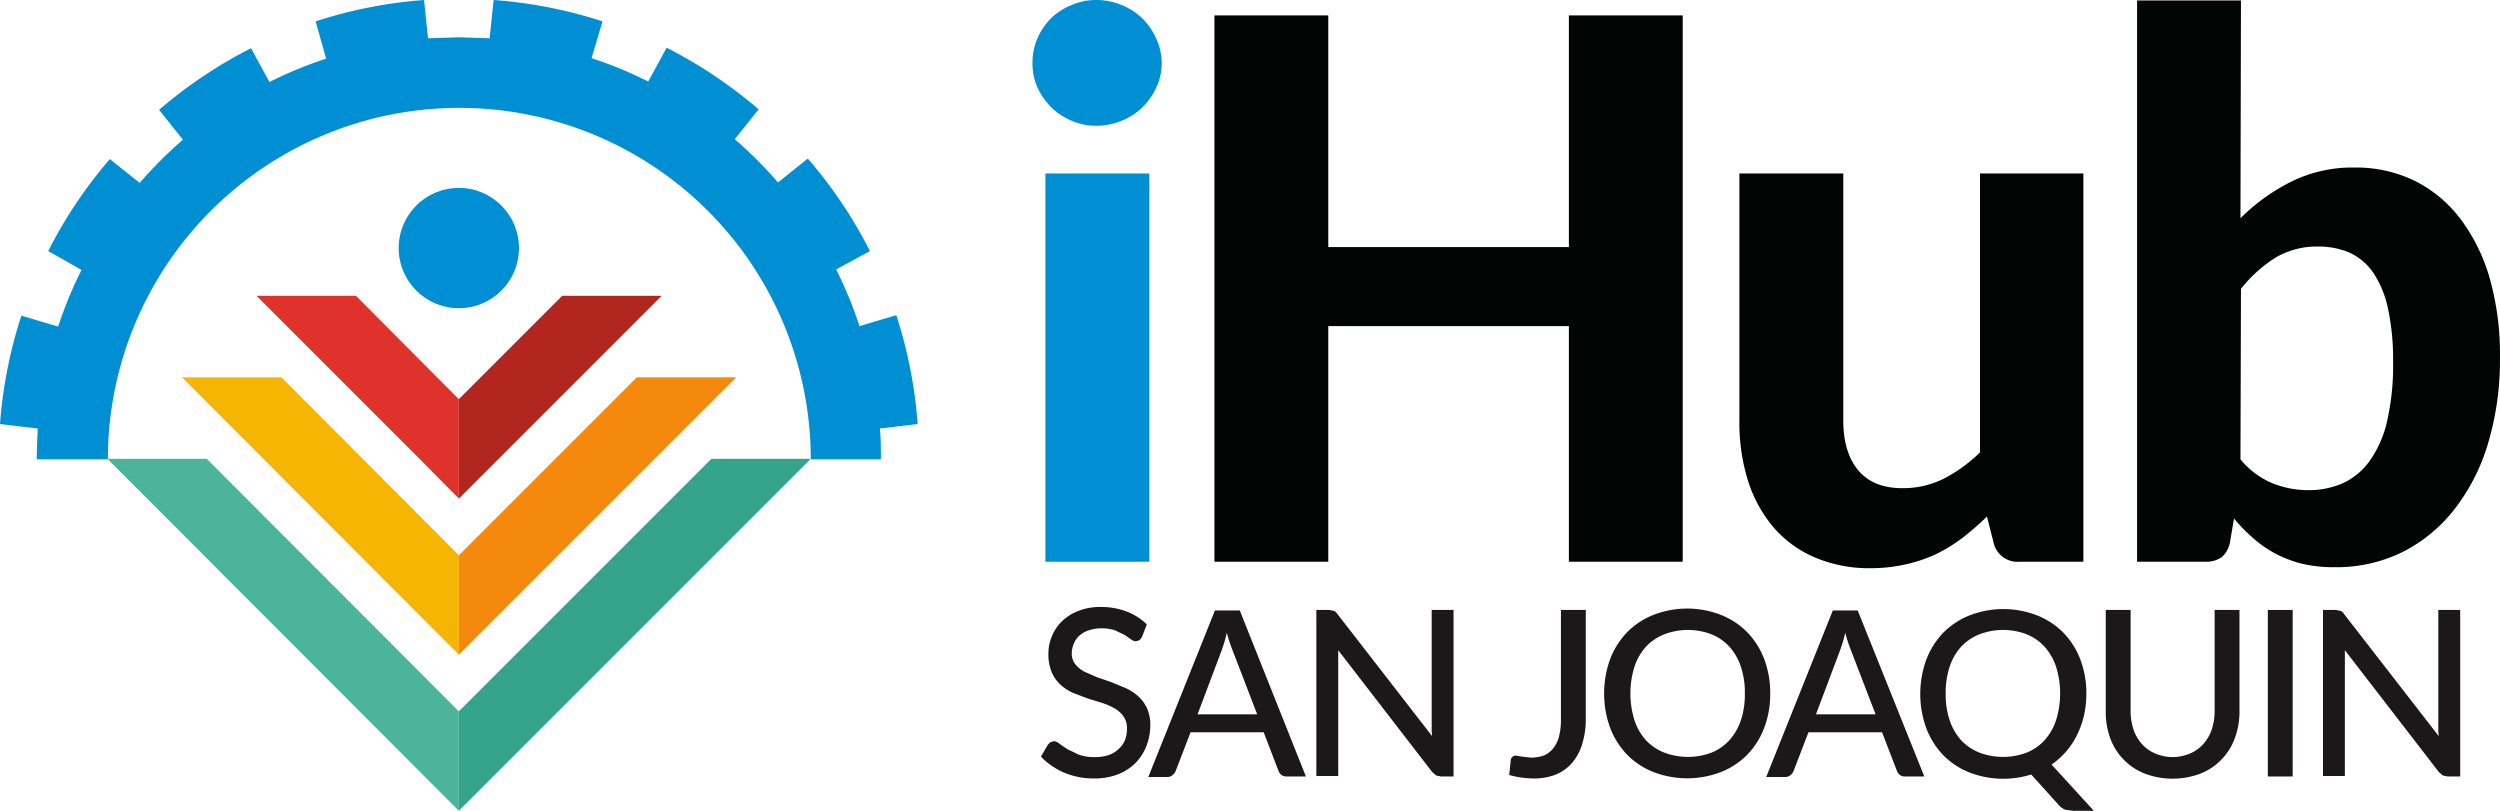 <svg xmlns="http://www.w3.org/2000/svg" width="502.907" height="163.1" viewBox="0 0 502.907 163.1">
  <g id="Logo_Full" data-name="Logo Full" transform="translate(251.454 81.55)">
    <g id="Group_5" data-name="Group 5" transform="translate(-251.454 -81.55)">
      <g id="Group_1" data-name="Group 1" transform="translate(0 0)">
        <path id="Path_1" data-name="Path 1" d="M92.3,80.3v20l-7.9-8L68,75.9,51.6,59.5h20Z" fill="#df322b"/>
        <path id="Path_2" data-name="Path 2" d="M92.3,111.7v20L36.6,75.9h20Z" fill="#f5b500"/>
        <path id="Path_3" data-name="Path 3" d="M92.3,143.1v20L21.6,92.3h20Z" fill="#4ab59b"/>
        <path id="Path_4" data-name="Path 4" d="M92.3,80.3v20l8-8,16.4-16.4,16.4-16.4h-20Z" fill="#b1261e"/>
        <path id="Path_5" data-name="Path 5" d="M92.3,111.7v20l55.8-55.8h-20Z" fill="#f4890d"/>
        <path id="Path_6" data-name="Path 6" d="M92.3,143.1v20l70.8-70.8h-20Z" fill="#34a58b"/>
        <circle id="Ellipse_1" data-name="Ellipse 1" cx="12.1" cy="12.1" r="12.1" transform="translate(80.2 37.8)" fill="#008fd2"/>
        <path id="Path_7" data-name="Path 7" d="M177,86.2c.2,2,.2,4.1.2,6.2H163.1a70.7,70.7,0,1,0-141.4,0H7.4c0-2.1.1-4.1.2-6.2L0,85.3A92.5,92.5,0,0,1,4.3,63.5l7.4,2.2a82.3,82.3,0,0,1,4.7-11.4L9.7,50.5A92.1,92.1,0,0,1,22.1,32l6,4.8a85.3,85.3,0,0,1,8.7-8.7l-4.8-6A92.6,92.6,0,0,1,50.5,9.7l3.7,6.8a82.3,82.3,0,0,1,11.4-4.7L63.5,4.3A92.5,92.5,0,0,1,85.3,0l.8,7.7,6.2-.2,6.2.2L99.3,0a92.5,92.5,0,0,1,21.9,4.3L119,11.7a82.2,82.2,0,0,1,11.4,4.7l3.7-6.8A92.6,92.6,0,0,1,152.6,22l-4.8,6a85.2,85.2,0,0,1,8.7,8.7l6-4.8A92.2,92.2,0,0,1,175,50.5l-6.8,3.7a83.6,83.6,0,0,1,4.7,11.4l7.4-2.2a92.5,92.5,0,0,1,4.3,21.9Z" fill="#008fd2"/>
      </g>
      <g id="Group_4" data-name="Group 4" transform="translate(0 0)">
        <g id="Group_2" data-name="Group 2">
          <path id="Path_8" data-name="Path 8" d="M233.7,12.7a11.5,11.5,0,0,1-1.1,4.9,13.7,13.7,0,0,1-2.8,4,12.9,12.9,0,0,1-4.2,2.7,13.3,13.3,0,0,1-5.1,1,12.3,12.3,0,0,1-4.9-1,12.7,12.7,0,0,1-4.1-2.7,13.4,13.4,0,0,1-2.8-4,11.8,11.8,0,0,1-1-4.9,12.1,12.1,0,0,1,1-5,13.3,13.3,0,0,1,2.8-4.1A12.7,12.7,0,0,1,215.6,1a12.3,12.3,0,0,1,4.9-1,13.3,13.3,0,0,1,5.1,1,13,13,0,0,1,4.2,2.7,13.5,13.5,0,0,1,2.8,4.1,11.8,11.8,0,0,1,1.1,4.9Zm-2.5,22.2V113H210.3V34.9Z" fill="#008fd2"/>
          <path id="Path_9" data-name="Path 9" d="M338.5,3.1V113H315.6V65.6H267.2V113H244.3V3.1h22.9V49.7h48.4V3.1Z" fill="#030504"/>
          <path id="Path_10" data-name="Path 10" d="M419.1,34.9V113H406.2a4.9,4.9,0,0,1-5.1-3.6l-1.4-5.5a52.8,52.8,0,0,1-4.8,4.2,31.1,31.1,0,0,1-5.3,3.3,29.3,29.3,0,0,1-6.1,2.1,32,32,0,0,1-7.2.8,27.7,27.7,0,0,1-11.3-2.2,22.7,22.7,0,0,1-8.3-6.1,27.1,27.1,0,0,1-5.1-9.4,39.1,39.1,0,0,1-1.7-12V34.9h20.9V84.5q0,6.5,3,10.1t8.9,3.6a18.2,18.2,0,0,0,8.3-1.9,30.2,30.2,0,0,0,7.3-5.3V34.9Z" fill="#030504"/>
          <path id="Path_11" data-name="Path 11" d="M450.7,43.9A39.2,39.2,0,0,1,461,36.5a27.7,27.7,0,0,1,12.6-2.8,27,27,0,0,1,12.2,2.7,26.2,26.2,0,0,1,9.2,7.7,36.7,36.7,0,0,1,5.9,12.1,56.2,56.2,0,0,1,2,15.8,58.5,58.5,0,0,1-2.4,17.2,40,40,0,0,1-6.8,13.3,30.8,30.8,0,0,1-10.5,8.6,30.1,30.1,0,0,1-13.6,3,26.9,26.9,0,0,1-6.5-.7,23.2,23.2,0,0,1-5.3-2,23.7,23.7,0,0,1-4.5-3.1,33.8,33.8,0,0,1-3.9-4l-.8,4.7a5.1,5.1,0,0,1-1.7,3.1,5.5,5.5,0,0,1-3.3.9H429.9V.1h20.9Zm0,48.5a16.7,16.7,0,0,0,6.4,4.8,19.3,19.3,0,0,0,7.2,1.4,17,17,0,0,0,7-1.4,13.6,13.6,0,0,0,5.4-4.5,22.3,22.3,0,0,0,3.5-8,50.4,50.4,0,0,0,1.2-11.9,48.7,48.7,0,0,0-1-10.6,20.5,20.5,0,0,0-2.9-7.2,11.6,11.6,0,0,0-4.7-4.1,15.5,15.5,0,0,0-6.5-1.3,16.2,16.2,0,0,0-8.5,2.2,27.6,27.6,0,0,0-7,6.3Z" fill="#030504"/>
        </g>
        <g id="Group_3" data-name="Group 3">
          <path id="Path_12" data-name="Path 12" d="M229.7,128.2l-.5.6-.7.2a1.7,1.7,0,0,1-1-.4l-1.3-.9-1.9-.9a8.3,8.3,0,0,0-2.7-.4,7.9,7.9,0,0,0-2.6.4,5.4,5.4,0,0,0-1.9,1.1,4.4,4.4,0,0,0-1.1,1.6,4.9,4.9,0,0,0-.4,1.9,3.5,3.5,0,0,0,.7,2.2,5.9,5.9,0,0,0,1.8,1.5l2.5,1.1,2.9,1,2.9,1.2a10.3,10.3,0,0,1,2.5,1.6,7.6,7.6,0,0,1,1.8,2.4,8.1,8.1,0,0,1,.7,3.5,11.3,11.3,0,0,1-.8,4.2,9.8,9.8,0,0,1-2.2,3.4,10.3,10.3,0,0,1-3.6,2.3,13.1,13.1,0,0,1-4.8.8,15.4,15.4,0,0,1-6-1.2,14.4,14.4,0,0,1-2.5-1.4,12.5,12.5,0,0,1-2.1-1.8l1.4-2.4.5-.5.7-.2a1.9,1.9,0,0,1,1.1.5l1.6,1.1,2.3,1.1a8.9,8.9,0,0,0,3.2.5,8.6,8.6,0,0,0,2.8-.4,5.6,5.6,0,0,0,2-1.2,5.1,5.1,0,0,0,1.3-1.8,6.2,6.2,0,0,0,.4-2.4,4,4,0,0,0-.7-2.4,5.5,5.5,0,0,0-1.8-1.6,13.2,13.2,0,0,0-2.5-1.1l-2.9-.9-2.9-1.1a9.4,9.4,0,0,1-2.5-1.6,7.4,7.4,0,0,1-1.8-2.5,9.3,9.3,0,0,1-.7-3.8,9,9,0,0,1,.7-3.5,8.8,8.8,0,0,1,2-3,10.1,10.1,0,0,1,3.3-2.1,12,12,0,0,1,4.5-.8,14.5,14.5,0,0,1,5.2.9,12,12,0,0,1,4.1,2.6Z" fill="#1a1818"/>
          <path id="Path_13" data-name="Path 13" d="M262.7,156.2h-3.8a1.7,1.7,0,0,1-1.1-.3,1.8,1.8,0,0,1-.6-.8l-3-7.8H239.5l-3,7.8a1.9,1.9,0,0,1-.6.8,1.6,1.6,0,0,1-1.1.4H231l13.4-33.5h5Zm-9.8-12.5-5-13a28.9,28.9,0,0,1-1.1-3.4l-.5,1.9-.5,1.5-4.9,13Z" fill="#1a1818"/>
          <path id="Path_14" data-name="Path 14" d="M292.4,122.7v33.5h-2.5l-1-.2-.8-.7-18.9-24.5v25.3h-4.4V122.7h2.6l1,.2a2.1,2.1,0,0,1,.7.7l19,24.5a9.229,9.229,0,0,1-.1-1.3V122.7Z" fill="#1a1818"/>
          <path id="Path_15" data-name="Path 15" d="M319,144.6a16.9,16.9,0,0,1-.7,5,10.5,10.5,0,0,1-2,3.8,8.8,8.8,0,0,1-3.3,2.4,11.9,11.9,0,0,1-4.6.8,18.8,18.8,0,0,1-4.8-.7l.3-2.9a1.029,1.029,0,0,1,1.1-1l1.1.2,1.8.2a7.4,7.4,0,0,0,2.6-.4,4.7,4.7,0,0,0,1.9-1.4,6.4,6.4,0,0,0,1.2-2.4,13.3,13.3,0,0,0,.4-3.5v-22h5Z" fill="#1a1818"/>
          <path id="Path_16" data-name="Path 16" d="M356.1,139.5a19.1,19.1,0,0,1-1.2,6.9,15.9,15.9,0,0,1-3.4,5.4,15.3,15.3,0,0,1-5.3,3.5,18.9,18.9,0,0,1-13.6,0,15.2,15.2,0,0,1-5.3-3.5,16.1,16.1,0,0,1-3.4-5.4,20.2,20.2,0,0,1,0-13.8,16.1,16.1,0,0,1,3.4-5.4,15.3,15.3,0,0,1,5.3-3.5,18.7,18.7,0,0,1,13.6,0,15.4,15.4,0,0,1,5.3,3.5,15.9,15.9,0,0,1,3.4,5.4,19.2,19.2,0,0,1,1.2,6.9Zm-5.1,0a16.5,16.5,0,0,0-.8-5.4,11.5,11.5,0,0,0-2.3-4,10.1,10.1,0,0,0-3.6-2.5,13.3,13.3,0,0,0-9.5,0,10.2,10.2,0,0,0-3.7,2.5,11.3,11.3,0,0,0-2.3,4,18.1,18.1,0,0,0,0,10.8,11.3,11.3,0,0,0,2.3,4,10,10,0,0,0,3.7,2.5,13.5,13.5,0,0,0,9.5,0,9.9,9.9,0,0,0,3.6-2.5,11.5,11.5,0,0,0,2.3-4,16.5,16.5,0,0,0,.8-5.4Z" fill="#1a1818"/>
          <path id="Path_17" data-name="Path 17" d="M387.1,156.2h-3.8a1.7,1.7,0,0,1-1.1-.3,1.8,1.8,0,0,1-.6-.8l-3-7.8H363.8l-3,7.8a1.9,1.9,0,0,1-.6.8,1.6,1.6,0,0,1-1.1.4h-3.8l13.4-33.5h5Zm-9.8-12.5-5-13a28.9,28.9,0,0,1-1.1-3.4l-.5,1.9-.5,1.5-4.9,13Z" fill="#1a1818"/>
          <path id="Path_18" data-name="Path 18" d="M421.2,163.1h-4.1l-1.6-.2a3.3,3.3,0,0,1-1.3-.9l-5.6-6.2a18.9,18.9,0,0,1-12.4-.4,15.2,15.2,0,0,1-5.3-3.5,16.1,16.1,0,0,1-3.4-5.4,20.2,20.2,0,0,1,0-13.8,16.1,16.1,0,0,1,3.4-5.4,15.3,15.3,0,0,1,5.3-3.5,18.7,18.7,0,0,1,13.6,0,15.4,15.4,0,0,1,5.3,3.5,15.9,15.9,0,0,1,3.4,5.4,19.2,19.2,0,0,1,1.2,6.9,20,20,0,0,1-.5,4.4,17.9,17.9,0,0,1-1.4,3.9,15.2,15.2,0,0,1-2.2,3.3,15.4,15.4,0,0,1-2.9,2.6Zm-29.8-23.6a16.4,16.4,0,0,0,.8,5.4,11.4,11.4,0,0,0,2.3,4,10,10,0,0,0,3.7,2.5,13.5,13.5,0,0,0,9.5,0,9.9,9.9,0,0,0,3.6-2.5,11.5,11.5,0,0,0,2.3-4,18.1,18.1,0,0,0,0-10.8,11.5,11.5,0,0,0-2.3-4,10.1,10.1,0,0,0-3.6-2.5,13.3,13.3,0,0,0-9.5,0,10.2,10.2,0,0,0-3.7,2.5,11.3,11.3,0,0,0-2.3,4,16.5,16.5,0,0,0-.8,5.4Z" fill="#1a1818"/>
          <path id="Path_19" data-name="Path 19" d="M436.9,152.3a9.1,9.1,0,0,0,3.6-.7,7.5,7.5,0,0,0,2.7-1.9,8.4,8.4,0,0,0,1.7-2.9,11.5,11.5,0,0,0,.6-3.7V122.7h5V143a15.4,15.4,0,0,1-.9,5.4,12.1,12.1,0,0,1-6.9,7.2,15.9,15.9,0,0,1-11.3,0,12.083,12.083,0,0,1-6.9-7.1,15.4,15.4,0,0,1-.9-5.4V122.7h5V143a11.7,11.7,0,0,0,.6,3.8,8.3,8.3,0,0,0,1.7,2.9,7.5,7.5,0,0,0,2.7,1.9,9.1,9.1,0,0,0,3.3.7Z" fill="#1a1818"/>
          <path id="Path_20" data-name="Path 20" d="M461.2,156.2h-5V122.7h5Z" fill="#1a1818"/>
          <path id="Path_21" data-name="Path 21" d="M494.9,122.7v33.5h-2.5l-1-.2-.8-.7-18.9-24.5v25.3h-4.4V122.7h2.6l1,.2a2.1,2.1,0,0,1,.7.7l19,24.5a9.229,9.229,0,0,1-.1-1.3V122.7Z" fill="#1a1818"/>
        </g>
      </g>
    </g>
  </g>
</svg>
